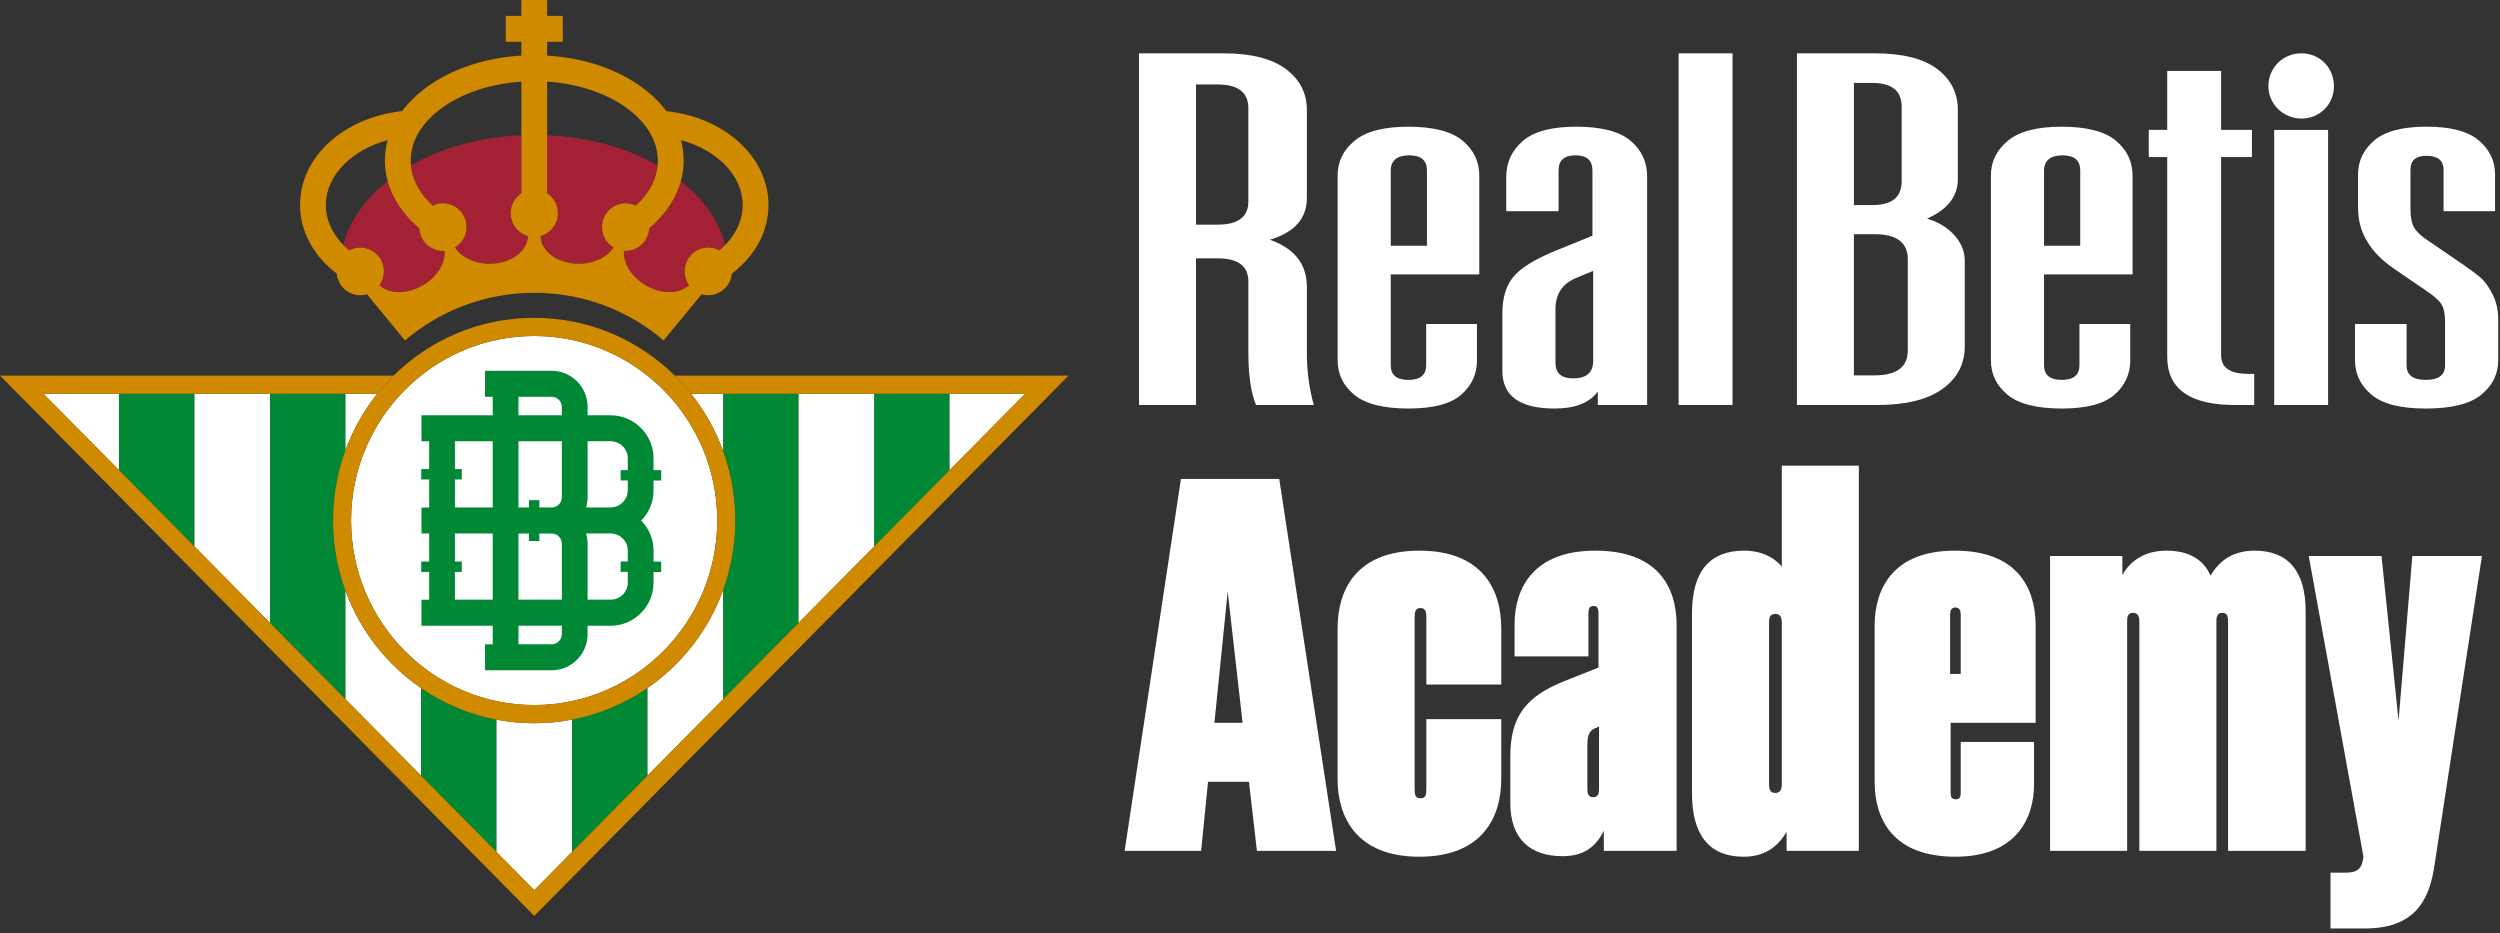 <svg width="375" height="140" viewBox="0 0 375 140" fill="none" xmlns="http://www.w3.org/2000/svg">
<rect x="0" y="0" width="375" height="140" fill="#333333" stroke="none"/>
<path fill-rule="evenodd" clip-rule="evenodd" d="M17.842 70.522L29.169 81.976V59.065H17.842V70.522ZM131.111 81.976L142.438 70.522V59.065H131.111V81.976ZM49.96 78.079C49.96 74.372 50.62 70.819 51.826 67.535V59.068H40.499V93.433L51.826 104.887V88.627C50.62 85.343 49.96 81.789 49.96 78.082V78.079ZM63.15 116.342V103.218C66.502 105.522 70.34 107.16 74.477 107.951V127.796L63.15 116.342ZM85.804 107.948V127.799L97.131 116.345V103.196C93.778 105.506 89.94 107.154 85.804 107.948ZM108.458 67.627V59.065H119.784V93.433L108.458 104.887V88.532C109.64 85.272 110.287 81.752 110.287 78.079C110.287 74.406 109.64 70.886 108.458 67.627Z" fill="#008835"/>
<path fill-rule="evenodd" clip-rule="evenodd" d="M17.843 70.522L6.519 59.065H17.843V70.522ZM40.497 93.43L29.17 81.976V59.065H40.497V93.43ZM119.785 93.43L131.112 81.976V59.065H119.785V93.43ZM142.439 70.522V59.065H153.766L142.439 70.522ZM51.824 104.887V88.627C54.015 94.597 58.014 99.686 63.151 103.218V116.342L51.824 104.887ZM80.123 108.484C78.193 108.484 76.306 108.3 74.477 107.951V127.796L80.139 133.524L85.801 127.796V107.942C83.963 108.294 82.064 108.484 80.123 108.484ZM103.659 59.065H108.458V67.627C107.321 64.499 105.689 61.613 103.659 59.065ZM97.131 103.193V116.342L108.458 104.887V88.532C106.279 94.53 102.279 99.646 97.131 103.193ZM51.824 67.532V59.065H56.586C54.577 61.589 52.957 64.441 51.824 67.532Z" fill="white"/>
<path d="M80.124 50.4C95.265 50.4 107.583 62.816 107.583 78.079C107.583 93.341 95.265 105.757 80.124 105.757C64.983 105.757 52.666 93.341 52.666 78.079C52.666 62.816 64.983 50.4 80.124 50.4Z" fill="white"/>
<path d="M101.207 56.338C102.079 57.196 102.896 58.105 103.659 59.064H153.766L80.142 133.524L6.519 59.064H56.586C57.349 58.105 58.169 57.196 59.038 56.338H0L80.142 137.387L160.285 56.338H101.21H101.207Z" fill="#CF8A00"/>
<path d="M80.124 50.4C95.265 50.4 107.583 62.816 107.583 78.078C107.583 93.341 95.265 105.757 80.124 105.757C64.983 105.757 52.665 93.341 52.665 78.078C52.665 62.816 64.983 50.4 80.124 50.4ZM80.124 47.674C63.463 47.674 49.96 61.288 49.96 78.078C49.96 94.869 63.466 108.483 80.124 108.483C96.781 108.483 110.288 94.869 110.288 78.078C110.288 61.288 96.785 47.674 80.124 47.674Z" fill="#CF8A00"/>
<path d="M98.032 72.078H99.18V70.519H98.032V68.754C98.032 65.189 95.133 62.29 91.565 62.29H88.14V61.047C88.14 58.054 85.724 55.619 82.755 55.619H72.755V59.516H73.907V62.29H63.222V66.186H64.374V70.36H63.184V71.918H64.374V76.127H63.222V80.023H64.374V84.231H63.184V85.79H64.374V89.963H63.222V93.86H73.907V96.646H72.755V100.542H82.755C85.724 100.542 88.14 98.107 88.14 95.118V93.864H91.565C95.129 93.864 98.032 90.965 98.032 87.399V85.798H99.18V84.239H98.032V82.603C98.032 80.845 97.325 79.252 96.184 78.087C97.325 76.921 98.032 75.328 98.032 73.57V72.098V72.078ZM91.565 66.183C92.999 66.183 94.167 67.336 94.167 68.75V70.516H93.096V72.074H94.167V73.547C94.167 74.965 92.999 76.115 91.565 76.115H87.92C88.063 75.628 88.14 75.117 88.14 74.587V66.179H91.565V66.183ZM84.275 89.955H77.772V80.031H79.35V81.149H80.896V80.031H82.755C83.594 80.031 84.275 80.717 84.275 81.562V89.959V89.955ZM82.755 76.123H80.896V75.016H79.35V76.123H77.772V66.186H84.275V74.595C84.275 75.437 83.594 76.123 82.755 76.123ZM77.772 59.516H82.755C83.594 59.516 84.275 60.202 84.275 61.047V62.29H77.772V59.516ZM68.24 71.918H69.268V70.36H68.24V66.186H73.907V76.123H68.24V71.914V71.918ZM68.24 89.959V85.786H69.268V84.228H68.24V80.019H72.643V80.031H73.907V89.955H68.24V89.959ZM84.275 95.111C84.275 95.952 83.594 96.638 82.755 96.638H77.772V93.852H84.275V95.107V95.111ZM94.167 85.786V87.388C94.167 88.806 92.999 89.955 91.565 89.955H88.14V81.558C88.14 81.025 88.059 80.506 87.916 80.015H91.565C92.999 80.015 94.167 81.169 94.167 82.583V84.22H93.096V85.778H94.167V85.786Z" fill="#008835"/>
<path d="M82.073 28.975C83.039 29.614 83.681 30.713 83.681 31.964C83.681 32.377 83.612 32.778 83.48 33.145C83.101 34.247 82.201 35.101 81.076 35.413C81.149 37.708 83.693 39.551 86.828 39.551C89.128 39.551 91.103 38.557 92.027 37.119C90.995 36.496 90.303 35.362 90.303 34.06C90.303 33.686 90.361 33.324 90.465 32.985C90.914 31.532 92.259 30.476 93.848 30.476C94.4 30.476 94.918 30.608 95.382 30.834C95.641 30.596 95.881 30.355 96.109 30.105C96.152 30.059 96.194 30.012 96.237 29.965C96.349 29.84 96.453 29.716 96.558 29.591C96.67 29.455 96.778 29.314 96.882 29.174C96.909 29.135 96.94 29.096 96.967 29.057C97.099 28.878 97.222 28.695 97.338 28.508C98.081 27.335 98.521 26.084 98.641 24.802C93.944 22.133 88.188 20.559 82.073 20.286V28.975Z" fill="#A32035"/>
<path d="M64.898 30.838C65.362 30.612 65.884 30.48 66.433 30.48C68.389 30.48 69.974 32.077 69.974 34.049C69.974 34.54 69.877 35.003 69.699 35.428C69.409 36.133 68.895 36.726 68.25 37.119C69.17 38.557 71.153 39.554 73.453 39.554C76.194 39.554 78.482 38.144 79.062 36.254C79.143 35.985 79.189 35.705 79.197 35.416C77.697 35.003 76.592 33.62 76.592 31.976C76.592 31.504 76.685 31.056 76.847 30.643C77.118 29.957 77.593 29.377 78.2 28.975V24.187H78.204V20.286C72.088 20.559 66.332 22.133 61.632 24.81C61.837 26.984 62.962 29.053 64.894 30.838H64.898Z" fill="#A32035"/>
<path d="M52.374 37.548C52.868 37.283 53.433 37.131 54.036 37.131C55.992 37.131 57.577 38.729 57.577 40.701C57.577 41.094 57.515 41.468 57.395 41.819C57.283 42.162 57.12 42.485 56.916 42.773C58.358 44.106 61.029 44.176 63.398 42.801C64.891 41.932 65.95 40.669 66.425 39.372C66.638 38.783 66.731 38.187 66.688 37.622C66.603 37.63 66.518 37.634 66.429 37.634C64.539 37.634 62.996 36.138 62.896 34.256C61.86 33.375 60.982 32.416 60.244 31.407C60.232 31.388 60.217 31.372 60.205 31.353C60.07 31.166 59.927 30.979 59.803 30.784H59.811C59.057 29.627 58.504 28.407 58.157 27.148C54.712 29.884 52.431 33.169 51.492 36.726C51.767 37.011 52.06 37.283 52.374 37.548Z" fill="#A32035"/>
<path d="M102.124 27.152C101.695 28.707 100.945 30.199 99.901 31.583C99.84 31.665 99.778 31.746 99.716 31.824C99.565 32.019 99.407 32.21 99.24 32.401C99.109 32.553 98.974 32.705 98.835 32.853C98.715 32.982 98.595 33.11 98.471 33.235C98.332 33.375 98.185 33.515 98.038 33.656C97.969 33.722 97.895 33.788 97.822 33.854C97.675 33.991 97.532 34.127 97.377 34.26C97.358 34.61 97.288 34.949 97.172 35.269C96.685 36.652 95.379 37.642 93.84 37.642C93.755 37.642 93.67 37.634 93.585 37.63C93.454 39.454 94.71 41.546 96.879 42.809C99.244 44.184 101.908 44.118 103.354 42.789C102.94 42.205 102.696 41.495 102.696 40.724C102.696 40.475 102.723 40.233 102.774 39.999V39.984C102.801 39.871 102.828 39.761 102.863 39.656V39.648C102.894 39.551 102.928 39.458 102.967 39.368C102.99 39.313 103.017 39.259 103.04 39.2C103.056 39.173 103.067 39.142 103.083 39.115C103.663 37.946 104.861 37.143 106.249 37.143C106.848 37.143 107.416 37.295 107.911 37.56C108.224 37.295 108.518 37.022 108.792 36.738C107.853 33.18 105.572 29.895 102.128 27.16L102.124 27.152Z" fill="#A32035"/>
<path d="M115.269 30.744C115.269 23.566 108.744 17.628 99.957 16.666C98.859 15.2 97.433 13.856 95.694 12.675C91.975 10.154 87.197 8.643 82.071 8.339V6.273H84.414V2.377H82.071V0H78.205V2.377H75.863V6.273H78.205V8.339C73.08 8.643 68.302 10.154 64.583 12.675C62.843 13.856 61.417 15.2 60.319 16.666C51.525 17.628 45.011 23.547 45.011 30.744C45.011 34.695 46.998 38.369 50.512 41.038C50.678 42.854 52.19 44.28 54.038 44.28C54.385 44.28 54.722 44.226 55.042 44.132L60.74 51.06C65.982 46.606 72.747 43.918 80.142 43.918C87.537 43.918 94.302 46.606 99.544 51.06L105.242 44.132C105.559 44.226 105.899 44.28 106.247 44.28C108.091 44.28 109.606 42.858 109.772 41.042C113.29 38.373 115.273 34.703 115.273 30.744H115.269ZM63.4 42.811C61.03 44.191 58.359 44.12 56.917 42.784C57.331 42.199 57.578 41.486 57.578 40.711C57.578 38.739 55.993 37.142 54.038 37.142C53.438 37.142 52.87 37.294 52.375 37.559C50.133 35.681 48.877 33.273 48.877 30.744C48.877 26.329 52.746 22.463 58.151 21.026C57.876 22.027 57.733 23.06 57.733 24.108C57.733 27.849 59.589 31.437 62.901 34.254C63.002 36.136 64.54 37.633 66.435 37.633C66.523 37.633 66.609 37.625 66.694 37.621C66.833 39.449 65.576 41.549 63.4 42.815V42.811ZM73.455 39.565C71.151 39.565 69.168 38.564 68.248 37.122C69.28 36.499 69.975 35.361 69.975 34.06C69.975 32.088 68.391 30.49 66.435 30.49C65.882 30.49 65.364 30.623 64.9 30.849C62.758 28.869 61.602 26.539 61.602 24.108C61.602 17.947 68.893 12.866 78.209 12.243V28.986C77.243 29.625 76.601 30.724 76.601 31.975C76.601 33.619 77.707 35.002 79.207 35.416C79.141 37.715 76.594 39.565 73.455 39.565ZM86.826 39.565C83.687 39.565 81.139 37.715 81.074 35.416C82.574 35.002 83.679 33.619 83.679 31.975C83.679 30.724 83.037 29.621 82.071 28.986V12.243C91.391 12.866 98.678 17.951 98.678 24.108C98.678 26.539 97.522 28.866 95.38 30.849C94.917 30.623 94.395 30.49 93.846 30.49C91.89 30.49 90.305 32.088 90.305 34.06C90.305 35.361 91.001 36.499 92.033 37.122C91.113 38.564 89.13 39.565 86.826 39.565ZM102.702 40.711C102.702 41.486 102.949 42.199 103.363 42.784C101.921 44.12 99.25 44.191 96.88 42.811C94.704 41.545 93.448 39.445 93.587 37.617C93.672 37.625 93.757 37.629 93.846 37.629C95.736 37.629 97.278 36.133 97.379 34.251C100.688 31.433 102.547 27.845 102.547 24.104C102.547 23.056 102.404 22.023 102.13 21.022C107.53 22.463 111.403 26.34 111.403 30.74C111.403 33.269 110.147 35.677 107.905 37.555C107.41 37.29 106.842 37.138 106.243 37.138C104.287 37.138 102.702 38.735 102.702 40.707V40.711Z" fill="#CF8A00"/>
<path fill-rule="evenodd" clip-rule="evenodd" d="M179.398 38.746H182.632L182.635 38.749C185.715 38.749 187.255 39.908 187.255 42.216V52.992C187.255 56.308 187.64 58.895 188.409 60.753H197.069C196.375 58.243 196.03 55.657 196.03 52.992V43.043C196.03 39.624 194.181 37.264 190.486 35.958C194.184 34.853 196.03 32.768 196.03 29.702V16.516C196.03 13.954 194.969 11.893 192.853 10.336C190.734 8.779 187.637 8 183.557 8H170.853V60.75H179.398V38.746ZM187.252 30.23C187.252 32.542 185.709 33.698 182.632 33.698H179.398V12.671H182.632C185.712 12.671 187.252 13.854 187.252 16.214V30.23ZM219.179 59.208C220.755 57.826 221.546 56.106 221.546 54.045H221.543V48.596H213.923V54.8C213.923 56.257 213.038 56.984 211.267 56.984C209.497 56.984 208.612 56.257 208.612 54.8V41.16H221.892V26.314C221.892 24.256 221.064 22.521 219.409 21.114C217.751 19.708 214.962 19.005 211.267 19.005C207.572 19.005 204.875 19.708 203.183 21.114C201.489 22.521 200.643 24.256 200.643 26.314V54.045C200.643 56.106 201.471 57.826 203.126 59.208C204.781 60.59 207.569 61.281 211.267 61.281C214.965 61.281 217.599 60.59 219.179 59.208ZM208.612 36.863V25.559H208.615C208.615 24.053 209.615 23.299 211.386 23.299C213.156 23.299 214.041 24.05 214.041 25.559V36.863H208.612ZM239.672 60.753V58.719C238.439 60.427 236.283 61.281 233.207 61.281C227.972 61.281 225.356 59.398 225.356 55.63V46.963C225.356 44.651 225.914 42.832 227.029 41.498C228.145 40.167 230.242 38.873 233.322 37.617L238.866 35.357V25.559C238.866 24.05 238.017 23.299 236.326 23.299C234.635 23.299 233.786 24.053 233.786 25.559V31.682H225.935V26.54C225.935 24.379 226.763 22.584 228.418 21.151C230.073 19.72 232.749 19.002 236.444 19.002C240.139 19.002 242.928 19.705 244.586 21.111C246.241 22.518 247.068 24.304 247.068 26.462V60.75H239.678L239.672 60.753ZM235.977 56.758C237.978 56.758 238.978 55.88 238.978 54.121V40.632L236.438 41.688C234.359 42.542 233.319 44.099 233.319 46.359V54.422C233.319 55.98 234.204 56.758 235.974 56.758H235.977ZM251.794 60.753H259.878V8H251.794V60.753ZM294.715 51.936C294.715 54.6 293.6 56.734 291.366 58.342C289.132 59.951 285.861 60.753 281.551 60.753H269.541V8H281.205C285.361 8 288.48 8.779 290.559 10.336C292.639 11.893 293.678 13.954 293.678 16.516V26.842C293.678 29.455 292.139 31.438 289.059 32.795C290.75 33.299 292.12 34.126 293.157 35.282C294.197 36.438 294.715 37.72 294.715 39.126V51.936ZM280.86 30.759C283.785 30.759 285.249 29.579 285.249 27.216V15.988C285.249 13.628 283.785 12.445 280.86 12.445H278.089V30.759H280.86ZM281.205 56.305C284.515 56.305 286.17 55.05 286.17 52.536V38.897C286.17 36.386 284.515 35.128 281.205 35.128H278.086V56.305H281.205ZM317.173 59.208C318.749 57.826 319.54 56.106 319.54 54.045H319.537V48.596H311.917V54.8C311.917 56.257 311.032 56.984 309.262 56.984C307.491 56.984 306.606 56.257 306.606 54.8V41.16H319.886V26.314C319.886 24.256 319.058 22.521 317.403 21.114C315.745 19.708 312.957 19.005 309.262 19.005C305.567 19.005 302.869 19.708 301.178 21.114C299.483 22.521 298.637 24.256 298.637 26.314V54.045C298.637 56.106 299.465 57.826 301.12 59.208C302.775 60.59 305.564 61.281 309.262 61.281C312.96 61.281 315.594 60.59 317.173 59.208ZM306.606 36.863V25.559H306.609C306.609 24.053 307.61 23.299 309.38 23.299C311.15 23.299 312.035 24.05 312.035 25.559V36.863H306.606ZM338.13 56.079V60.75H335.245C328.47 60.75 325.084 58.339 325.084 53.517V23.556H322.314V19.485H325.084V10.637H333.168V19.485H337.788V23.556H333.168V53.291C333.168 55.15 334.514 56.079 337.209 56.079H338.13ZM366.535 31.679H374.259V26.163C374.259 24.153 373.449 22.457 371.834 21.075C370.218 19.693 367.602 19.002 363.983 19.002C360.364 19.002 357.748 19.693 356.132 21.075C354.517 22.457 353.707 24.153 353.707 26.163V31.211C353.707 34.829 355.517 37.868 359.136 40.33L363.871 43.571C364.95 44.277 365.699 44.917 366.123 45.493C366.547 46.07 366.76 47.011 366.76 48.318V54.8C366.76 56.257 365.799 56.984 363.874 56.984C361.949 56.984 360.988 56.257 360.988 54.8V48.596H353.253V54.045C353.253 56.106 354.08 57.826 355.735 59.208C357.39 60.59 360.027 61.281 363.877 61.281C367.727 61.281 370.497 60.59 372.191 59.208C373.883 57.826 374.732 56.106 374.732 54.045V47.941C374.732 46.483 374.441 45.201 373.865 44.096C373.289 42.992 372.71 42.189 372.134 41.685C371.558 41.184 370.615 40.481 369.306 39.576L364.341 36.184C363.262 35.481 362.531 34.814 362.146 34.187C361.761 33.562 361.57 32.593 361.57 31.287V25.484C361.57 24.078 362.304 23.375 363.995 23.375C365.687 23.375 366.535 24.078 366.535 25.484V31.679ZM349.215 60.753H341.131V19.488H349.215V60.753ZM345.211 8C342.435 8 340.258 10.167 340.258 12.931C340.258 15.619 342.51 17.786 345.211 17.786C347.912 17.786 350.088 15.695 350.088 12.931C350.088 10.167 347.988 8 345.211 8Z" fill="white"/>
<path d="M188.539 127.631H200.414L191.886 71.839H177.141L168.693 127.631H180.17L181.206 117.269H187.343L188.539 127.631ZM182.163 108.422L184.155 88.736L186.387 108.422H182.163Z" fill="white"/>
<path d="M225.187 102.684V94.236C225.187 88.497 222.397 82.599 212.913 82.599C203.428 82.599 200.638 88.497 200.638 94.236V116.871C200.638 122.53 203.428 128.507 212.913 128.507C222.397 128.507 225.187 122.53 225.187 116.871V107.865H213.949V118.305C213.949 119.182 213.869 119.74 213.072 119.74C212.275 119.74 212.195 119.182 212.195 118.305V92.641C212.195 91.844 212.275 91.207 213.072 91.207C213.869 91.207 213.949 91.844 213.949 92.641V102.684H225.187Z" fill="white"/>
<path d="M240.573 127.631H251.493V93.757C251.493 88.098 248.703 82.599 239.298 82.599C229.973 82.599 227.184 88.258 227.184 93.678V98.46H238.262V92.084C238.262 91.446 238.342 90.888 239.059 90.888C239.697 90.888 239.776 91.446 239.776 92.084V100.133L234.755 102.126C228.698 104.517 226.546 107.625 226.546 113.523V120.457C226.546 125.877 229.575 128.428 234.357 128.428C237.146 128.428 239.219 127.391 240.573 124.602V127.631ZM238.979 119.581C238.182 119.581 238.103 118.943 238.103 118.226V111.85C238.103 110.335 238.342 109.618 239.298 109.219L239.856 108.98V118.305C239.856 118.943 239.776 119.581 238.979 119.581Z" fill="white"/>
<path d="M261.532 128.507C264.481 128.507 266.553 127.232 267.988 124.761V127.631H278.827V69.847H267.27V84.99C266.155 83.635 264.242 82.599 261.612 82.599C256.59 82.599 253.801 85.548 253.801 92.004V119.023C253.801 125.399 256.511 128.507 261.532 128.507ZM266.314 118.943C265.437 118.943 265.358 118.305 265.358 117.588V93.439C265.358 92.721 265.437 92.084 266.314 92.084C267.111 92.084 267.27 92.721 267.27 93.439V117.588C267.27 118.305 267.111 118.943 266.314 118.943Z" fill="white"/>
<path d="M305.107 117.668V111.292H294.108V118.863C294.108 119.421 294.029 119.9 293.391 119.9C292.674 119.9 292.594 119.421 292.594 118.863V108.422H305.346V93.837C305.346 88.258 302.636 82.599 293.232 82.599C283.986 82.599 281.197 88.258 281.197 93.837V117.269C281.197 122.848 283.906 128.507 293.311 128.507C302.477 128.507 305.107 122.689 305.107 117.668ZM292.514 92.243C292.514 91.605 292.674 91.127 293.311 91.127C293.949 91.127 294.108 91.605 294.108 92.243V101.09H292.514V92.243Z" fill="white"/>
<path d="M319.069 127.631V93.279C319.069 92.562 319.148 91.924 319.945 91.924C320.742 91.924 320.902 92.562 320.902 93.279V127.631H332.459V93.279C332.459 92.562 332.538 91.924 333.335 91.924C334.132 91.924 334.212 92.562 334.212 93.279V127.631H345.849V91.765C345.849 85.548 343.139 82.599 338.197 82.599C335.009 82.599 332.937 84.034 331.582 86.345C330.466 83.794 328.155 82.599 324.967 82.599C321.699 82.599 319.547 84.113 318.351 86.265V83.396H307.512V127.631H319.069Z" fill="white"/>
<path d="M365.199 129.623L372.293 83.396H361.852L359.78 108.104L357.229 83.396H346.31L354.519 128.507L354.44 128.986C354.2 130.261 353.642 130.898 351.889 130.898H349.578V139.267H354.838C362.968 139.267 364.562 134.007 365.199 129.623Z" fill="white"/>
</svg>
